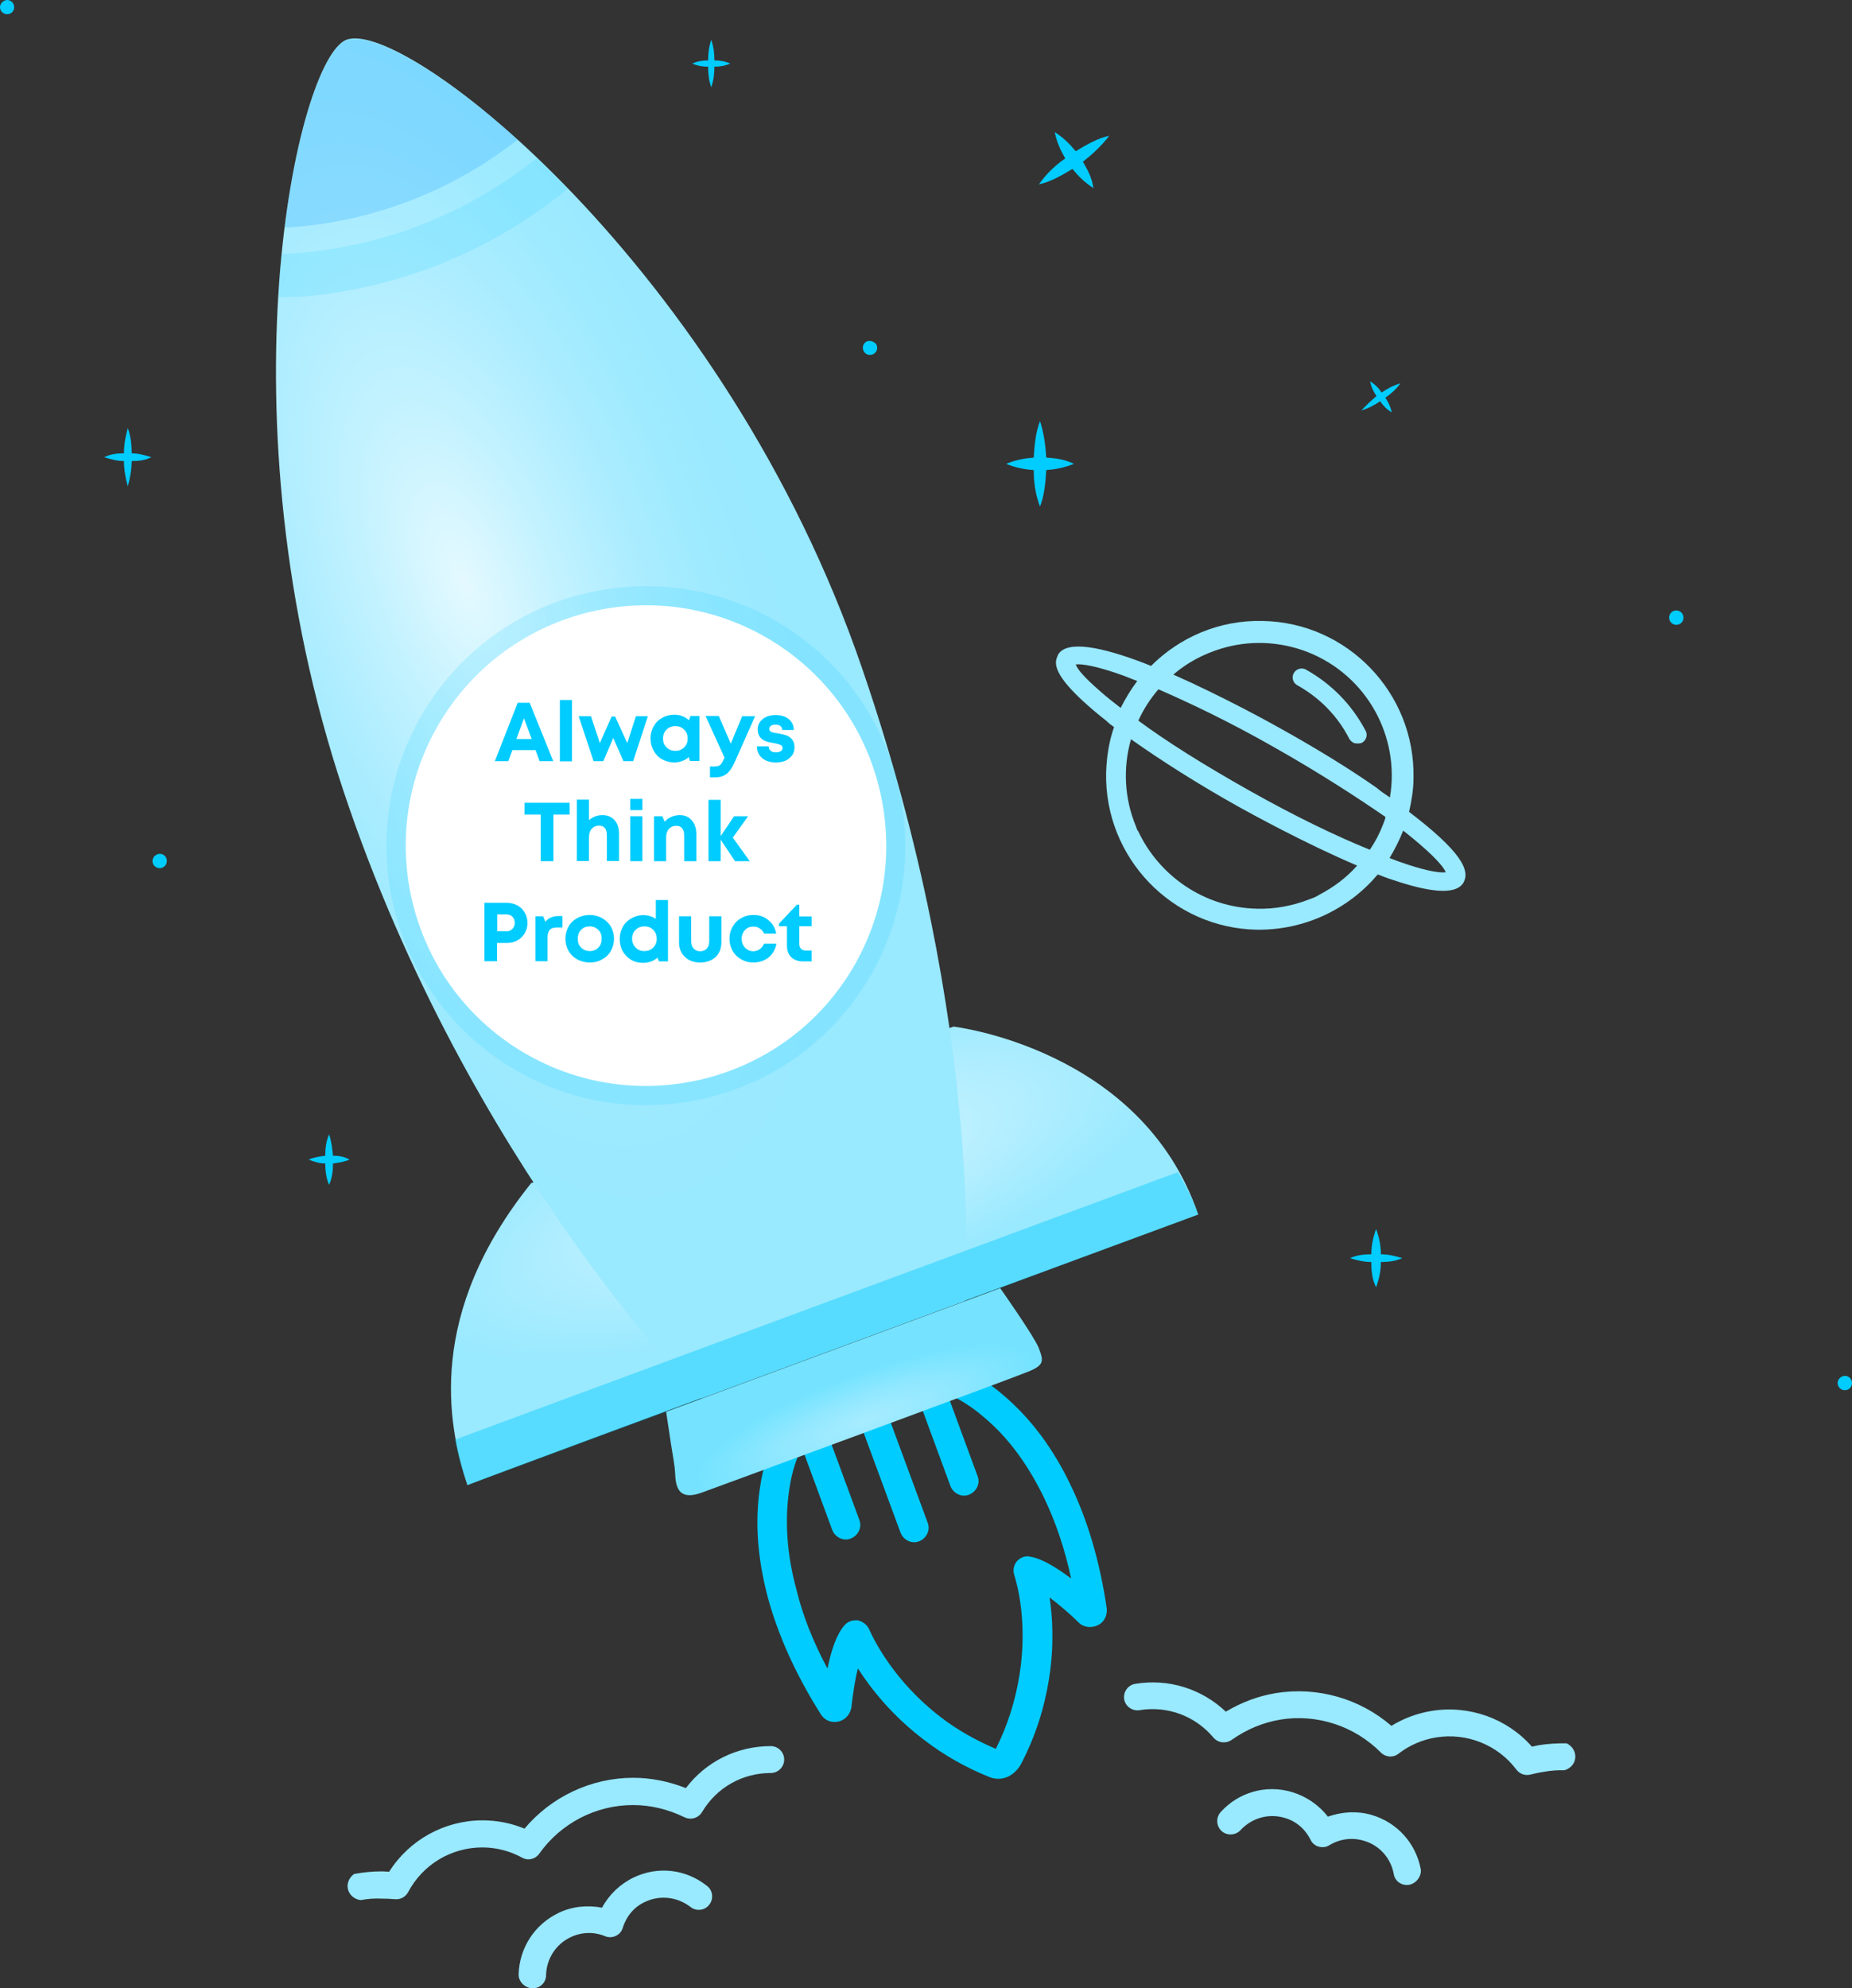 <?xml version="1.0" encoding="utf-8"?>
<!-- Generator: Adobe Illustrator 26.3.1, SVG Export Plug-In . SVG Version: 6.00 Build 0)  -->
<svg version="1.1" id="Layer_1" xmlns="http://www.w3.org/2000/svg" xmlns:xlink="http://www.w3.org/1999/xlink" x="0px" y="0px"
	 viewBox="0 0 1005.6 1079.4" style="enable-background:new 0 0 1005.6 1079.4;" xml:space="preserve">
<rect x="0" y="0" width="1005.6" height="1079.4" fill="#333333" stroke="none"/>
<style type="text/css">
	.st0{fill:#99E9FF;}
	.st1{fill:#00CCFF;}
	.st2{fill:url(#SVGID_1_);}
	.st3{fill:url(#SVGID_00000007395716890016818690000011462243832859761837_);}
	.st4{fill:url(#SVGID_00000007400673041917110930000004038249346417790349_);}
	.st5{opacity:0.2;fill:#0095FF;enable-background:new    ;}
	.st6{opacity:0.2;fill:#33D6FF;enable-background:new    ;}
	.st7{opacity:0.43;fill:#00CCFF;enable-background:new    ;}
	.st8{fill:#FFFFFF;}
</style>
<g>
	<g>
		<path class="st0" d="M735.3,403.4c-1.1-0.5-2.1-1.3-2.7-2.4c-6.4-12.5-16.2-22.3-28.2-29c-2.4-1.3-3.2-4.3-1.9-6.6
			s4.3-3.2,6.6-1.9c13.8,7.7,25,19.1,32.4,33.2c1.3,2.4,0.3,5.3-2.1,6.6C737.9,403.7,736.6,403.7,735.3,403.4z"/>
		<path class="st0" d="M574,356.7c0.3-0.5,0.3-0.8,0.5-1.3c4.8-8.2,24.2-4,46.5,4.5c1.3,0.5,2.7,1.1,4,1.6
			c15.4-15.4,36.9-25,60.6-24.4c46,0.8,82.9,39.1,81.9,85.3c0,6.4-1.1,12.5-2.4,18.3c1.3,1.1,2.4,1.9,3.7,2.9
			c27.9,21.8,28.7,30.3,25.8,35.6c-4.3,7.2-19.7,4.8-38.5-1.6c-2.7-0.8-5.3-1.9-8-2.9c-15.7,18.6-39.3,30.3-65.6,30
			c-46-0.8-82.9-39.1-81.9-85.3c0.3-8.8,1.6-17,4.3-24.7c-1.6-1.1-2.9-2.1-4.3-3.5c-4.8-3.7-8.8-7.2-12-10.1
			C573.7,367.5,572.1,360.9,574,356.7z M617.6,450.7c0,0,0,0.3,0.3,0.3c11.4,24.4,35.9,41.7,64.6,42.3c9.8,0.3,19.4-1.6,28.2-5
			c0.3,0,0.5-0.3,0.8-0.3c0.8-0.3,1.3-0.5,2.1-0.8c0.8-0.3,1.6-0.8,2.1-1.1c0.3,0,0.5-0.3,0.5-0.3c7.7-4,14.9-9.3,20.7-15.9
			c-28.7-12.2-58.5-28.7-64.3-31.9c-21.8-12.2-42-25-58.5-36.7c-4.5,15.9-3.5,32.4,2.7,47.3C617,449.4,617.3,449.9,617.6,450.7z
			 M691.2,405.3c-23.9-13.6-45.2-23.7-62.2-31.1c-4.3,5-8,10.6-10.9,17c15.1,11.2,35.3,23.9,59.8,37.7
			c25.5,14.4,48.1,25.2,65.9,32.4c2.9-4.3,5.3-8.8,7.2-13.8c0.5-1.3,1.1-2.7,1.3-4C736.6,432.7,716.2,419.4,691.2,405.3z
			 M754.7,432.9c5.6-33-12.5-66.2-44.6-78.9c-15.7-6.1-32.2-6.4-47-1.9c-9.6,2.9-18.6,7.7-26,14.1c27.1,12,53.9,26.8,59.5,30
			c18.6,10.4,35.9,21,50.8,31.4C749.6,429.5,752.3,431.3,754.7,432.9z M759.5,467.7c12.8,4.5,21.5,6.4,25.5,5.8
			c-1.6-4-9.6-12-23.1-22.6c-2.1,5.3-4.5,10.1-7.4,14.9C756,466.4,757.6,466.9,759.5,467.7z M597.1,375c3.2,2.9,6.9,5.8,11.4,9.3
			c2.7-5.3,5.6-10.1,9-14.6c-2.7-1.1-5-1.9-7.4-2.9c-13.3-4.8-22.3-6.6-26-6.1C585.1,363.6,589.7,368.6,597.1,375z"/>
	</g>
	<g>
		<path class="st1" d="M744.6,685.1c-3.9,0-7.7-0.9-11.6-2.1c3.9-1.7,7.7-2.1,11.6-2.1c0-4.7,0.9-9,2.6-13.7c1.7,4.7,2.6,9,2.6,13.7
			c3.9,0,7.7,0.9,11.6,2.1c-3.9,1.7-7.7,2.1-11.6,2.1c0,4.7-0.9,9-2.6,13.7C745,694.6,744.6,689.8,744.6,685.1z"/>
	</g>
	<g>
		<path class="st1" d="M384.5,36.2c-3,0-5.6-0.4-8.6-1.7c3-1.3,5.6-1.7,8.6-1.7c0-3.9,0.4-7.3,1.7-11.2c1.3,3.9,1.7,7.3,1.7,11.2
			c3,0,5.6,0.4,8.6,1.7c-3,1.3-5.6,1.7-8.6,1.7c0,3.9-0.4,7.3-1.7,11.2C384.9,43.9,384.5,40,384.5,36.2z"/>
	</g>
	<g>
		<path class="st1" d="M176.6,631.6c-3,0-6-0.9-9-2.1c3-1.3,6-1.7,9-2.1c0-3.9,0.4-7.7,2.1-11.6c1.3,3.9,1.7,7.7,2.1,11.6
			c3,0,6,0.4,9,2.1c-3,1.3-6,1.7-9,2.1c0,3.9-0.4,7.7-2.1,11.6C177.1,639.7,176.6,635.4,176.6,631.6z"/>
	</g>
	<g>
		<path class="st1" d="M561.3,255.2c-5.2-0.4-9.9-1.3-15-3.4c5.2-2.1,9.9-3,15-3.4c0.4-6.4,0.9-13.3,3.4-19.8
			c2.1,6.4,3,13.3,3.4,19.8c5.2,0.4,9.9,0.9,15,3.4c-5.2,2.1-9.9,3-15,3.4c-0.4,6.4-0.9,13.3-3.4,19.8
			C562.1,268.1,561.3,261.6,561.3,255.2z"/>
	</g>
	<g>
		<path class="st1" d="M0,3.9C0,6,1.7,7.7,3.9,7.7S7.7,6,7.7,3.9S6,0,3.9,0C2.1,0,0,1.7,0,3.9z"/>
	</g>
	<g>
		<path class="st1" d="M997.8,750.8c0,2.1,1.7,3.9,3.9,3.9s3.9-1.7,3.9-3.9s-1.7-3.9-3.9-3.9C999.6,747,997.8,748.7,997.8,750.8z"/>
	</g>
	<g>
		<path class="st1" d="M747.4,215c-1.7-2.5-2.8-4.8-3.5-8c2.8,1.7,4.6,3.6,6.3,6.1c3.2-2.2,6.2-3.8,10.2-5c-2.4,3.3-5,5.6-8.2,7.8
			c1.7,2.5,2.8,4.8,3.5,8c-2.8-1.7-4.6-3.6-6.3-6.1c-3.2,2.2-6.2,3.8-10.2,5C741.9,219.9,744.4,217.6,747.4,215z"/>
	</g>
	<g>
		<path class="st1" d="M578.4,86c-2.6-4.5-4.6-8.8-5.7-14.3c4.7,3,8.1,6.4,11.4,10.4c5.5-3.3,11.4-6.9,18.2-8.4
			c-4.1,5.4-9.2,10.1-14.3,14.1c2.6,4.5,4.9,8.6,5.7,14.3c-4.7-3-8.1-6.4-11.4-10.4c-5.5,3.3-11.4,6.9-18.2,8.4
			C568.3,94.1,573.1,89.7,578.4,86z"/>
	</g>
	<g>
		<path class="st1" d="M470.2,185.6c-1.8,1.2-2.2,3.6-1,5.4c1.2,1.8,3.6,2.2,5.4,1s2.2-3.6,1-5.4C474,185.1,471.7,184.6,470.2,185.6
			z"/>
	</g>
	<g>
		<path class="st1" d="M67.3,250.3c-3.4,0-6.9-0.9-10.7-2.1c3.4-1.7,6.9-2.1,10.7-2.1c0-4.7,0.9-9.4,2.1-13.7
			c1.7,4.7,2.1,9.4,2.1,13.7c3.4,0,6.9,0.9,10.7,2.1c-3.4,1.7-6.9,2.1-10.7,2.1c0,4.7-0.9,9.4-2.1,13.7
			C68.2,259.8,67.3,255,67.3,250.3z"/>
	</g>
	<g>
		<path class="st1" d="M906.3,335.3c0,2.1,1.7,3.9,3.9,3.9s3.9-1.7,3.9-3.9c0-2.1-1.7-3.9-3.9-3.9S906.3,333.1,906.3,335.3z"/>
	</g>
	<g>
		<path class="st1" d="M82.8,467.4c0,2.1,1.7,3.9,3.9,3.9c2.1,0,3.9-1.7,3.9-3.9s-1.7-3.9-3.9-3.9C84.9,463.5,82.8,465.2,82.8,467.4
			z"/>
	</g>
	<g>
		<g>
			<g>
				<path class="st0" d="M765.1,1023.2c-3.9,0.6-7.7-1.9-8.3-5.8c-1.6-8.8-7.9-15.8-16.5-18.2c-6.3-1.8-12.9-0.9-18.5,2.5
					c-1.7,1.1-3.8,1.3-5.7,0.8c-1.9-0.5-3.7-1.9-4.5-3.8c-3-5.9-8-10.2-14.3-11.9c-8.6-2.5-17.7,0.2-23.7,6.7
					c-2.7,2.9-7.3,3.2-10.3,0.5c-2.9-2.7-3.2-7.3-0.5-10.3c9.8-10.8,24.5-15,38.6-10.9c7.7,2.3,14.7,7,19.6,13.4
					c7.6-2.7,15.9-3.2,23.6-1c14.1,4.1,24.3,15.5,26.9,29.8C771.8,1018.6,769.1,1022.4,765.1,1023.2
					C765.2,1023.2,765.1,1023.2,765.1,1023.2z"/>
			</g>
			<g>
				<path class="st0" d="M849.5,961c3-0.9,5.3-3.2,5.8-6.3c0.5-3.5-1.4-6.7-4.6-8.3c-5-0.1-10.1,0.2-15.2,1
					c-1.3,0.2-2.4,0.6-3.7,0.8c-13.5-15.4-34.2-22.7-54.5-19.4c-7.8,1.3-15.1,4-21.8,8.1c-17.1-14.8-40.1-21.4-62.6-17.8
					c-9.8,1.6-18.9,5.1-27.3,10.1c-13.1-12.4-31.1-18.1-49.2-15.1c-3.9,0.6-6.6,4.4-6,8.3c0.6,3.9,4.4,6.6,8.3,6
					c15.2-2.5,30.3,3.1,40.2,14.9c2.5,2.9,6.7,3.4,9.9,1.2c8.1-5.7,16.9-9.4,26.5-11c19.9-3.2,40.2,3.5,54.5,17.9
					c2.6,2.6,6.7,2.9,9.6,0.6c5.9-4.6,13-7.6,20.3-8.8c16.6-2.7,33.5,3.9,43.7,17.5c1.9,2.4,4.7,3.4,7.8,2.6
					c2.3-0.5,4.5-1.1,6.8-1.4C841.8,961.2,845.7,960.9,849.5,961z"/>
			</g>
		</g>
		<g>
			<g>
				<path class="st0" d="M289.2,1079.4c4,0,7.3-3.1,7.3-7.1c0.2-8.9,5.3-16.9,13.4-20.7c5.9-2.8,12.6-3,18.7-0.5
					c1.8,0.8,4,0.7,5.8-0.2c1.8-0.8,3.3-2.5,3.8-4.5c2-6.3,6.3-11.4,12.2-14c8.1-3.8,17.5-2.6,24.5,2.8c3.1,2.5,7.8,2,10.2-1.2
					c2.5-3.1,2-7.8-1.2-10.2c-11.4-9.1-26.6-10.9-39.8-4.6c-7.3,3.5-13.4,9.3-17.2,16.4c-7.9-1.5-16.2-0.7-23.5,2.8
					c-13.2,6.3-21.5,19.2-21.8,33.7C281.7,1075.9,285,1079.2,289.2,1079.4C289,1079.4,289.2,1079.4,289.2,1079.4z"/>
			</g>
			<g>
				<path class="st0" d="M195.8,1031.5c-3.1-0.4-5.7-2.4-6.7-5.3c-1.1-3.3,0.3-6.9,3.2-8.9c4.9-0.9,10-1.4,15.2-1.4
					c1.3,0,2.5,0.2,3.8,0.2c10.9-17.3,30.1-27.9,50.7-27.9c7.9,0,15.5,1.5,22.8,4.5c14.5-17.3,36.2-27.6,59-27.6
					c9.9,0,19.5,2,28.6,5.6c10.9-14.4,27.8-22.8,46.1-22.8c4,0,7.3,3.3,7.3,7.3c0,4-3.3,7.3-7.3,7.3c-15.4,0-29.4,7.9-37.3,21.2
					c-2,3.3-6.1,4.5-9.6,2.8c-8.9-4.3-18.2-6.6-27.9-6.6c-20.2,0-39.2,9.9-50.9,26.4c-2.1,3-6.1,4-9.4,2.1c-6.6-3.6-14-5.5-21.5-5.5
					c-16.9,0-32.4,9.3-40.3,24.3c-1.5,2.6-4.1,4.1-7.3,3.8c-2.3-0.2-4.6-0.3-6.9-0.3C203.5,1030.5,199.6,1030.8,195.8,1031.5z"/>
			</g>
		</g>
		<g>
			<path class="st1" d="M417,867.5c-5.8-21.7-7.3-42.3-4.1-61.5c2.7-16.6,7.9-26.3,9.1-28.1s2.7-2.9,4.6-3.7l87.2-32.4
				c1.9-0.8,4.1-0.8,6.2,0.1c1.8,0.6,12.1,4.6,24.7,15.4c14.8,12.5,27.3,29.1,36.9,49.5c9.2,19.1,15.7,41.6,19.3,66.1
				c0.5,3.9-1.3,7.7-4.7,9.3c-3.4,1.8-8,1.3-10.6-1.5c-4.8-4.7-10.5-9.6-15.7-13.5c1.7,11,2.5,26.6-0.3,44.1
				c-2.5,16-7.5,31.6-15.2,46.3c-1.8,3.3-4.6,5.9-7.8,7.2c-3.2,1.2-6.6,1.1-9.6-0.2c-12.7-5.1-24.8-12-35.4-20.2
				c-17.4-13.2-28.8-27.8-35.8-38.7c-1.3,5.2-2.4,11.8-3.4,20.1l-0.1,1.1c-0.7,3.7-3.3,6.9-7.2,7.7c-3.8,0.8-7.4-0.7-9.5-4.1
				C432,908.9,422.6,887.9,417,867.5z M449.3,905.8c1.9-9.2,4.7-18.3,9.1-23.3c1.7-2.2,4.4-3.1,7.2-2.9c2.6,0.5,5,2.2,6.2,4.6
				c2.8,6.4,14,28.8,38.9,47.9c9,7,19.3,12.7,30,17.3c6.5-12.9,10.7-26.4,12.9-40.4c4.4-27.5-1.1-48.5-2.9-54.1
				c-0.9-2.7-0.1-5.6,1.6-7.5c1-1,2-1.7,3.1-2.1c1.3-0.5,2.7-0.6,4.2-0.2c6.6,1.1,14.9,6.5,22,11.8c-3.4-15.9-8.3-30.4-14.5-43.4
				c-8.8-18.3-19.7-33.2-32.8-44.1c-7.9-6.9-14.5-10.2-17.8-11.8l-1.6,0.5l15.9,43.2c1.6,4-0.6,8.5-4.6,10.1
				c-4,1.6-8.5-0.6-10.1-4.6l-15.9-43.2l-17.4,6.4l20.9,56.6c1.6,4-0.6,8.5-4.6,10.1c-4,1.6-8.5-0.6-10.1-4.6l-20.9-56.6l-17.4,6.4
				l15.9,43.2c1.6,4-0.6,8.5-4.6,10.1c-4,1.6-8.5-0.6-10.1-4.6l-15.9-43.2l-1.6,0.5c-1.5,3.3-4.3,10.1-5.8,20.4
				c-2.6,16.9-1.4,35.6,3.9,54.8C435.9,877.2,441.6,891.4,449.3,905.8z"/>
			<g>
				<g>
					
						<radialGradient id="SVGID_1_" cx="3062.079" cy="1582.587" r="278.776" gradientTransform="matrix(-0.943 0.332 -0.107 -0.304 3489.635 104.64)" gradientUnits="userSpaceOnUse">
						<stop  offset="0" style="stop-color:#D0F5FF"/>
						<stop  offset="0.343" style="stop-color:#BBF0FF"/>
						<stop  offset="0.786" style="stop-color:#99E9FF"/>
					</radialGradient>
					<path class="st2" d="M288.4,642.3c-56.5,70.4-45.8,130.2-34.6,163.9c19.5-7.8,396.8-146.9,396.8-146.9
						c-30.8-90.2-132.9-102-132.9-102L288.4,642.3z"/>
					
						<radialGradient id="SVGID_00000067217726999305318140000011083170558502050996_" cx="3052.864" cy="1580.301" r="122.424" gradientTransform="matrix(-0.938 0.347 -9.177018e-02 -0.248 3478.33 103.859)" gradientUnits="userSpaceOnUse">
						<stop  offset="0" style="stop-color:#A7ECFF"/>
						<stop  offset="0.373" style="stop-color:#92E8FF"/>
						<stop  offset="0.786" style="stop-color:#75E3FF"/>
					</radialGradient>
					<path style="fill:url(#SVGID_00000067217726999305318140000011083170558502050996_);" d="M543.1,699.3l-181.4,67.1
						c4.4,30.3,4.5,26.4,5,35.3c0.6,8.9,4.6,12.1,14.3,8.6c9.7-3.5,168.8-62.1,177.6-65.8c8.8-3.6,7.9-6.1,5.4-12.8
						C561.3,725.1,543.1,699.3,543.1,699.3z"/>
					
						<radialGradient id="SVGID_00000147929900766129028690000017492936550629652649_" cx="-258.624" cy="6991.042" r="532.337" gradientTransform="matrix(0.345 0.938 -0.425 0.157 3312.414 -538.68)" gradientUnits="userSpaceOnUse">
						<stop  offset="0" style="stop-color:#E4F9FF"/>
						<stop  offset="0.176" style="stop-color:#C6F3FF"/>
						<stop  offset="0.363" style="stop-color:#ADEDFF"/>
						<stop  offset="0.534" style="stop-color:#9EEAFF"/>
						<stop  offset="0.673" style="stop-color:#99E9FF"/>
					</radialGradient>
					<path style="fill:url(#SVGID_00000147929900766129028690000017492936550629652649_);" d="M188.1,21.6
						c-27,10.4-69.7,203.5-1.7,407.5c67.9,203.7,194.3,330.1,194.3,330.1l143.3-53c0,0,11.8-146.4-55.9-343.4
						C393.7,145.3,219.7,9.5,188.1,21.6z"/>
					<path class="st5" d="M159.2,123.3c-1.7,0.2-3.1,0.1-4.7,0.3c7.4-58.8,22-97.2,33.5-101.7c12.8-5,49.3,14.5,93.1,53.9
						C247.2,102.3,205.4,119.7,159.2,123.3z"/>
					<path class="st6" d="M151.1,161.4c0.4-8.2,1-16.1,1.8-23.5c2.5,0,5-0.4,7.5-0.4c49.8-3.8,94.9-22.7,131.1-51.7
						c5.4,5.2,11.2,10.9,16.7,16.7c-40.2,32.9-90.3,54.4-146.2,58.7C158.4,161.1,154.7,161.2,151.1,161.4z"/>
					<path class="st7" d="M253.9,806.2l396.8-146.9c-3-8-6.8-15.7-11.1-23L247.1,781.5C248.7,790,250.9,798.1,253.9,806.2z"/>
				</g>
			</g>
		</g>
		<g>
			<path class="st6" d="M213.5,491c17.6,75.9,93.2,122.9,169.1,105.3c75.9-17.6,122.9-93.2,105.3-169.1s-93.2-122.9-169.1-105.3
				C243.2,339.3,195.9,415.1,213.5,491z"/>
			<path class="st8" d="M223.7,488.6c16.3,70.3,86.3,113.8,156.6,97.5c70.3-16.3,113.8-86.3,97.5-156.6
				c-16.3-70.3-86.3-113.8-156.6-97.5C251.2,348.3,207.4,418.3,223.7,488.6z"/>
			<g>
				<g>
					<path class="st1" d="M293,413.2l-2.2-6h-12.6l-2.2,6h-7.3l12.4-31.7h6.5l12.8,31.7H293z M284.5,389.9l-4.1,11.3h8.3
						L284.5,389.9z"/>
					<path class="st1" d="M304,413.2V380h6.6v33.3H304z"/>
					<path class="st1" d="M345.3,388.8h6.5l-8,24.4h-5.3l-5.5-12.6l-5.4,12.6h-5.3l-8.1-24.4h6.7l4.8,14.6l6.4-14.4h1.9l6.6,14.4
						L345.3,388.8z"/>
					<path class="st1" d="M374.9,388.7h4.9v24.4h-5.2L374,411c-2.2,1.9-4.9,2.9-7.9,2.9c-2.4,0-4.6-0.6-6.6-1.7
						c-2-1.1-3.5-2.7-4.6-4.7c-1.1-2-1.7-4.2-1.7-6.6c0-2.4,0.6-4.6,1.7-6.6c1.1-2,2.6-3.5,4.6-4.6c2-1.1,4.1-1.7,6.6-1.7
						c3.1,0,5.8,1,8,3L374.9,388.7z M361.9,405.7c1.3,1.3,2.8,1.9,4.8,1.9s3.5-0.6,4.8-1.9c1.3-1.3,1.9-2.9,1.9-4.8
						c0-1.9-0.6-3.5-1.9-4.8c-1.3-1.3-2.8-1.9-4.8-1.9s-3.5,0.6-4.8,1.9c-1.3,1.3-1.9,2.9-1.9,4.8
						C360,402.9,360.6,404.5,361.9,405.7z"/>
					<path class="st1" d="M403,388.8h7l-10.7,24.1c-1,2.3-2,4.1-3,5.4c-1,1.3-2.1,2.2-3.4,2.8c-1.3,0.6-2.8,0.9-4.7,0.9h-2.7v-5.9
						h2.3c1.6,0,2.7-0.3,3.3-0.9c0.7-0.6,1.4-1.8,2.2-3.7l0.1-0.2l-10.3-22.6h7.2l6.5,15L403,388.8z"/>
					<path class="st1" d="M421.2,413.9c-3.1,0-5.5-0.8-7.4-2.4c-1.9-1.6-2.8-3.7-2.8-6.3h6.4c0,1,0.4,1.9,1.1,2.4
						c0.7,0.6,1.7,0.8,2.9,0.8c1,0,1.8-0.2,2.5-0.6c0.7-0.4,1-1,1-1.8c0-0.4-0.1-0.7-0.3-1c-0.2-0.3-0.6-0.5-1.1-0.7
						c-0.5-0.2-1-0.4-1.4-0.5c-0.5-0.1-1.1-0.2-1.9-0.4c-0.7-0.1-1.3-0.2-1.7-0.3c-0.5-0.1-1-0.2-1.7-0.4c-0.7-0.2-1.2-0.4-1.7-0.6
						c-0.5-0.2-0.9-0.5-1.4-0.9c-0.5-0.4-0.9-0.8-1.2-1.3c-0.3-0.5-0.6-1-0.8-1.7c-0.2-0.7-0.3-1.4-0.3-2.2c0-2.3,0.9-4.2,2.7-5.6
						c1.8-1.5,4.2-2.2,7.1-2.2c2.9,0,5.3,0.7,7.1,2.2c1.8,1.5,2.7,3.5,2.7,5.9h-6.3c0-1-0.3-1.7-1-2.2c-0.6-0.5-1.5-0.7-2.7-0.7
						c-1,0-1.8,0.2-2.4,0.6s-0.9,1-0.9,1.7c0,0.3,0,0.5,0.1,0.7s0.3,0.4,0.5,0.6c0.2,0.2,0.5,0.3,0.7,0.4c0.2,0.1,0.5,0.2,1,0.3
						c0.4,0.1,0.8,0.2,1.1,0.2c0.3,0.1,0.7,0.1,1.2,0.2c2.4,0.4,4.1,0.9,5.1,1.3c2.6,1.2,4,3.2,4,6.2c0,2.5-0.9,4.5-2.8,6
						C426.8,413.2,424.3,413.9,421.2,413.9z"/>
					<path class="st1" d="M309.3,435.8v6.4h-8.8v25.3h-6.9v-25.3h-8.8v-6.4H309.3z"/>
					<path class="st1" d="M327.1,442.5c2.8,0,4.9,0.9,6.6,2.7c1.6,1.8,2.4,4.3,2.4,7.4v14.8h-6.6v-13.7c0-1.9-0.3-3.2-1-4.1
						c-0.7-0.9-1.8-1.4-3.2-1.4c-1.7,0-3,0.6-4,1.7c-1,1.1-1.5,2.7-1.5,4.7v12.8h-6.6v-33.3h6.6v11.1
						C321.8,443.5,324.2,442.5,327.1,442.5z"/>
					<path class="st1" d="M342.2,439.8v-6.1h6.6v6.1H342.2z M342.2,467.5v-24.4h6.6v24.4H342.2z"/>
					<path class="st1" d="M369,442.5c2.8,0,5,0.9,6.6,2.8c1.6,1.9,2.5,4.3,2.5,7.4v14.8h-6.6v-13.7c0-3.7-1.4-5.5-4.3-5.5
						c-1.7,0-3,0.6-4,1.7c-1,1.1-1.5,2.7-1.5,4.7v12.8h-6.6v-24.4h4.5l1.3,3c0.9-1.1,2.1-2,3.5-2.6S367.3,442.5,369,442.5z"/>
					<path class="st1" d="M407.1,467.5h-8l-7.8-11.7v11.7h-6.6v-33.3h6.6v19.7l7.3-10.8h7.6l-8.3,11.6L407.1,467.5z"/>
					<path class="st1" d="M275.2,490.1c2.1,0,4,0.5,5.7,1.4c1.7,0.9,3,2.2,4,3.9c1,1.7,1.5,3.5,1.5,5.6c0,3.1-1.1,5.7-3.2,7.8
						c-2.1,2.1-4.8,3.1-8,3.1h-5.3v9.9H263v-31.7H275.2z M274.9,505.6c1.3,0,2.4-0.4,3.3-1.3c0.8-0.9,1.3-1.9,1.3-3.3
						s-0.4-2.4-1.2-3.3c-0.8-0.8-1.9-1.3-3.3-1.3h-5v9.1H274.9z"/>
					<path class="st1" d="M303.2,497.3h2.2v6.2h-2.9c-1.9,0-3.2,0.4-4,1.3s-1.2,2.3-1.2,4.3v12.7h-6.6v-24.4h4.2l1.2,3
						C297.8,498.3,300.2,497.3,303.2,497.3z"/>
					<path class="st1" d="M320.2,522.5c-2.5,0-4.7-0.6-6.8-1.7c-2-1.1-3.6-2.7-4.7-4.6c-1.1-2-1.7-4.2-1.7-6.6
						c0-2.4,0.6-4.7,1.7-6.6c1.1-2,2.7-3.5,4.7-4.6c2-1.1,4.3-1.7,6.8-1.7c2.5,0,4.7,0.6,6.7,1.7c2,1.1,3.6,2.7,4.8,4.6
						c1.1,2,1.7,4.2,1.7,6.6c0,2.4-0.6,4.6-1.7,6.6c-1.1,2-2.7,3.5-4.8,4.6C324.9,522,322.7,522.5,320.2,522.5z M315.5,514.4
						c1.2,1.2,2.8,1.9,4.7,1.9s3.5-0.6,4.7-1.9c1.2-1.2,1.8-2.9,1.8-4.8c0-2-0.6-3.6-1.8-4.8c-1.2-1.2-2.8-1.9-4.7-1.9
						s-3.5,0.6-4.7,1.9c-1.2,1.2-1.8,2.9-1.8,4.8C313.7,511.6,314.3,513.2,315.5,514.4z"/>
					<path class="st1" d="M356.1,488.6h6.6v33.3h-4.9l-0.8-2c-2.2,1.8-4.7,2.8-7.7,2.8c-3.7,0-6.8-1.2-9.2-3.7
						c-2.4-2.5-3.6-5.5-3.6-9.3c0-1.8,0.3-3.5,1-5.1c0.6-1.6,1.5-3,2.7-4.1c1.1-1.1,2.5-2,4.1-2.7c1.6-0.7,3.3-1,5.1-1
						c2.5,0,4.7,0.7,6.7,2V488.6z M345.1,514.4c1.3,1.3,2.8,1.9,4.8,1.9c1.9,0,3.5-0.6,4.8-1.9c1.3-1.3,1.9-2.9,1.9-4.8
						c0-1.9-0.6-3.5-1.9-4.8c-1.3-1.3-2.8-1.9-4.8-1.9c-1.9,0-3.5,0.6-4.8,1.9c-1.3,1.3-1.9,2.9-1.9,4.8
						C343.2,511.5,343.9,513.1,345.1,514.4z"/>
					<path class="st1" d="M380.2,522.5c-3.4,0-6.2-1-8.3-3c-2.1-2-3.2-4.7-3.2-8v-14.1h6.6v13.4c0,1.7,0.4,3.1,1.3,4.1
						c0.9,1,2.1,1.5,3.6,1.5c1.5,0,2.7-0.5,3.6-1.5c0.9-1,1.3-2.3,1.3-4.1v-13.4h6.6v14.1c0,3.3-1,6-3.1,8
						C386.4,521.5,383.6,522.5,380.2,522.5z"/>
					<path class="st1" d="M409,522.5c-1.8,0-3.5-0.3-5.1-1c-1.6-0.7-3-1.6-4.1-2.7c-1.1-1.1-2.1-2.5-2.7-4.1c-0.7-1.6-1-3.3-1-5.1
						c0-1.8,0.3-3.5,1-5.1c0.7-1.6,1.6-3,2.7-4.1c1.1-1.1,2.5-2,4.1-2.7c1.6-0.7,3.3-1,5.2-1c3.2,0,5.9,0.9,8.1,2.8
						c2.3,1.8,3.7,4.3,4.3,7.3h-6.6c-0.5-1.2-1.3-2.1-2.4-2.8c-1-0.7-2.2-1-3.5-1c-1.8,0-3.3,0.6-4.5,1.9c-1.2,1.3-1.8,2.9-1.8,4.7
						c0,1.9,0.6,3.5,1.8,4.8c1.2,1.3,2.7,2,4.5,2c1.3,0,2.5-0.4,3.5-1.1c1-0.7,1.8-1.7,2.4-3h6.7c-0.6,3.1-2,5.6-4.3,7.5
						C414.9,521.6,412.2,522.5,409,522.5z"/>
					<path class="st1" d="M437.7,516h3v5.9h-4.7c-2.7,0-4.8-0.8-6.4-2.3c-1.6-1.6-2.3-3.7-2.3-6.4v-10.4H423v-1.4l9.7-10.3h1.3v6.4
						h6.7v5.3H434v9.5c0,1.2,0.3,2.1,1,2.8S436.5,516,437.7,516z"/>
				</g>
			</g>
		</g>
	</g>
</g>
</svg>
